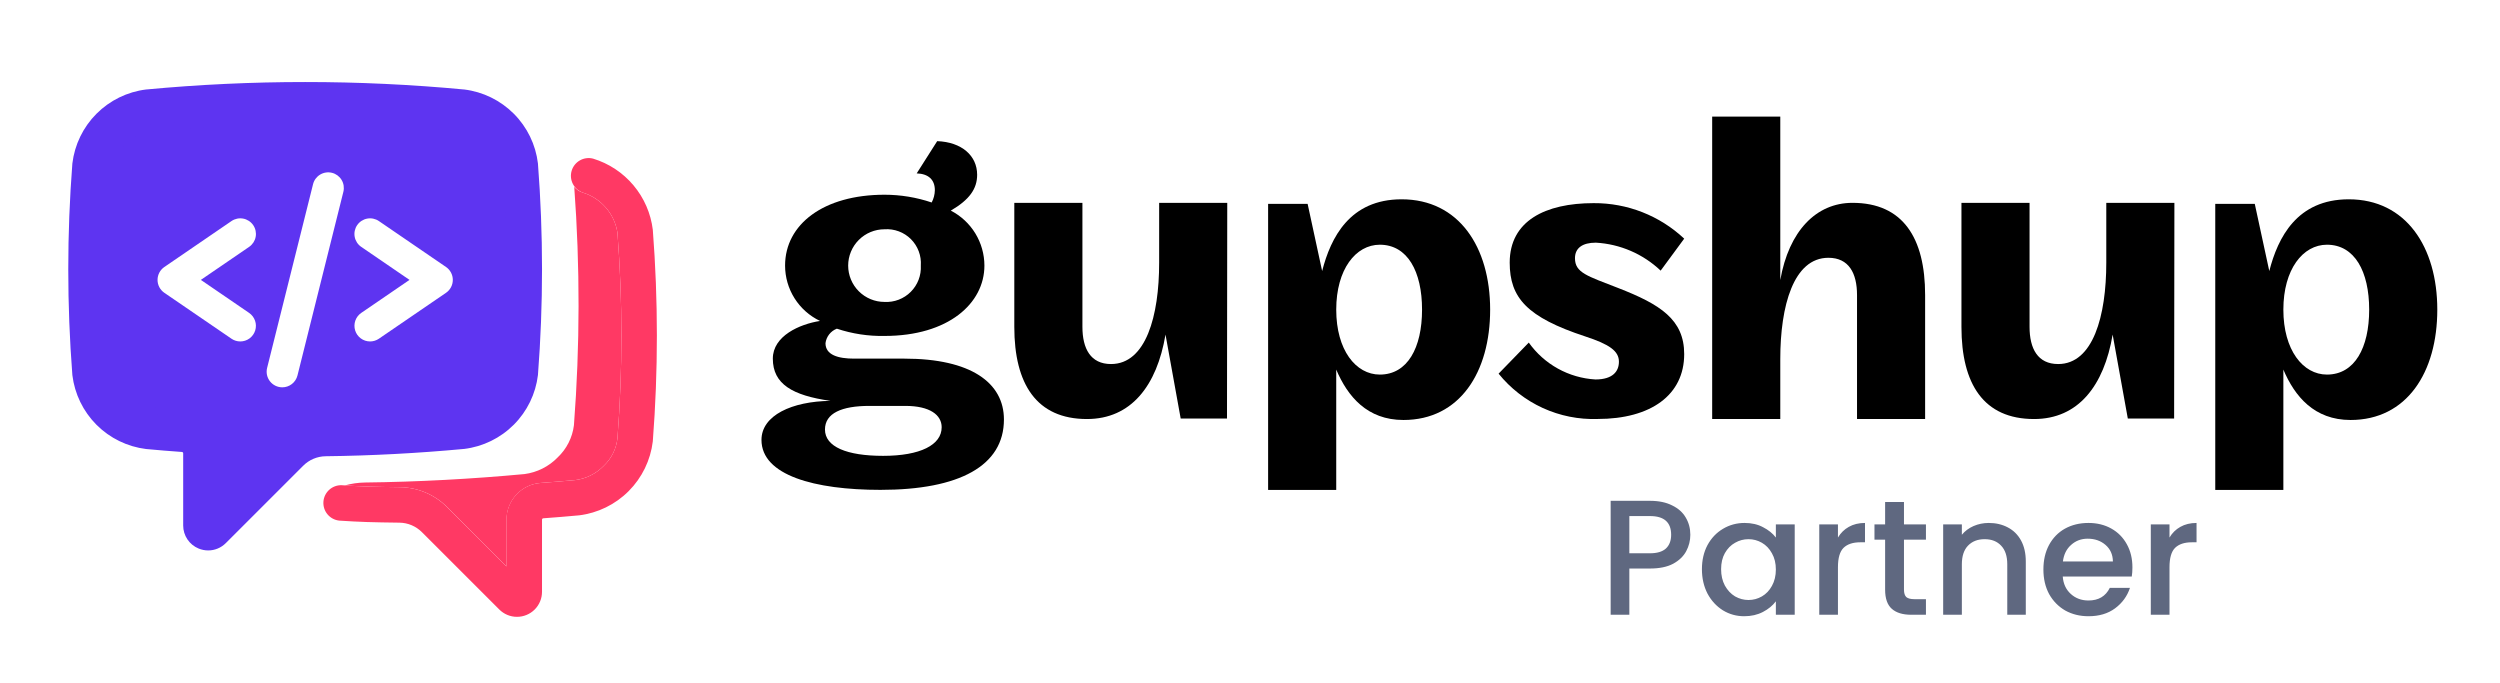 <svg width="183" height="50" viewBox="0 0 183 50" fill="none" xmlns="http://www.w3.org/2000/svg"><rect width="183" height="50" fill="white"/><g clip-path="url(#clip0_169_2633)"><path d="M148.563 14.852V23.922C148.563 25.522 149.163 26.648 150.657 26.648C153.216 26.648 154.18 23.124 154.18 19.236V14.852H159.166L159.146 30.636H155.756L154.646 24.491C154.014 28.247 152.12 30.673 148.896 30.673C145.206 30.673 143.578 28.114 143.578 23.926V14.852H148.563Z" fill="black"/><path d="M68.199 14.822C68.346 14.544 68.426 14.236 68.431 13.922C68.431 13.157 67.966 12.722 67.102 12.692L68.602 10.332C70.397 10.398 71.527 11.396 71.527 12.792C71.527 13.822 70.962 14.62 69.599 15.417C70.338 15.798 70.959 16.374 71.393 17.083C71.826 17.793 72.057 18.608 72.059 19.439C72.059 22.198 69.433 24.591 64.747 24.591C63.562 24.614 62.382 24.434 61.257 24.059C61.035 24.144 60.841 24.288 60.694 24.476C60.548 24.663 60.455 24.887 60.426 25.123C60.426 25.987 61.357 26.252 62.52 26.252H66.209C71.062 26.252 73.488 28.014 73.488 30.706C73.488 34.097 70.231 35.858 64.448 35.858C59.628 35.858 55.74 34.794 55.74 32.202C55.74 30.407 57.966 29.377 60.792 29.344C58 28.944 56.571 28.114 56.571 26.252C56.571 24.591 58.532 23.726 60.027 23.494C59.261 23.129 58.614 22.554 58.161 21.837C57.708 21.119 57.468 20.288 57.468 19.439C57.468 16.414 60.293 14.254 64.747 14.254C65.921 14.254 67.087 14.446 68.199 14.822ZM63.645 29.712C61.618 29.712 60.388 30.244 60.388 31.441C60.388 32.703 61.983 33.368 64.642 33.368C67.368 33.368 68.93 32.568 68.93 31.274C68.93 30.374 68.066 29.712 66.271 29.712H63.645ZM64.745 16.783C64.04 16.783 63.364 17.063 62.865 17.562C62.366 18.061 62.086 18.737 62.086 19.442C62.086 20.147 62.366 20.824 62.865 21.322C63.364 21.821 64.04 22.101 64.745 22.101C65.099 22.12 65.454 22.064 65.785 21.937C66.116 21.81 66.417 21.615 66.667 21.364C66.918 21.113 67.113 20.813 67.24 20.482C67.367 20.15 67.423 19.796 67.404 19.442C67.429 19.086 67.377 18.729 67.252 18.395C67.127 18.061 66.932 17.757 66.68 17.505C66.427 17.253 66.124 17.058 65.79 16.934C65.455 16.809 65.098 16.758 64.742 16.783H64.745Z" fill="black"/><path d="M102.731 30.743C100.072 30.743 98.643 29.014 97.812 27.053V35.861H92.826V14.922H95.718L96.781 19.841C97.413 17.381 98.809 14.589 102.598 14.589C106.786 14.589 109.079 18.079 109.079 22.666C109.079 27.253 106.852 30.743 102.731 30.743ZM101.003 17.913C99.241 17.913 97.812 19.713 97.812 22.666C97.812 25.619 99.241 27.419 101.003 27.419C103.03 27.419 104.094 25.458 104.094 22.666C104.094 19.874 103.03 17.913 101.003 17.913Z" fill="black"/><path d="M79.233 14.852V23.922C79.233 25.522 79.833 26.648 81.326 26.648C83.886 26.648 84.85 23.124 84.85 19.236V14.852H89.835L89.816 30.636H86.426L85.315 24.491C84.683 28.247 82.789 30.673 79.565 30.673C75.876 30.673 74.247 28.114 74.247 23.926V14.852H79.233Z" fill="black"/><path d="M116.945 30.669C115.563 30.716 114.188 30.44 112.93 29.865C111.673 29.289 110.566 28.429 109.697 27.352L111.907 25.077C112.466 25.864 113.194 26.515 114.038 26.982C114.882 27.449 115.82 27.721 116.783 27.777C118.083 27.777 118.505 27.159 118.505 26.477C118.505 25.698 117.823 25.21 116.035 24.625C111.777 23.225 110.51 21.797 110.51 19.225C110.51 16.17 113.11 14.87 116.653 14.87C119.115 14.854 121.489 15.785 123.283 17.47L121.56 19.811C120.271 18.588 118.59 17.862 116.815 17.763C115.84 17.763 115.288 18.153 115.288 18.901C115.288 19.973 116.198 20.201 118.44 21.078C121.528 22.278 123.283 23.386 123.283 25.921C123.283 28.914 120.845 30.669 116.945 30.669Z" fill="black"/><path d="M135.934 30.669V21.596C135.934 19.996 135.334 18.87 133.84 18.87C131.281 18.87 130.317 22.393 130.317 26.282V30.669H125.331V8.533H130.317V20.499C130.948 16.909 132.942 14.848 135.601 14.848C139.291 14.848 140.919 17.408 140.919 21.596V30.669H135.934Z" fill="black"/><path d="M172.062 30.743C169.403 30.743 167.973 29.014 167.142 27.053V35.861H162.157V14.922H165.049L166.112 19.841C166.744 17.381 168.14 14.589 171.929 14.589C176.116 14.589 178.41 18.079 178.41 22.666C178.41 27.253 176.183 30.743 172.062 30.743ZM170.333 17.913C168.572 17.913 167.142 19.713 167.142 22.666C167.142 25.619 168.572 27.419 170.333 27.419C172.361 27.419 173.424 25.458 173.424 22.666C173.424 19.874 172.361 17.913 170.333 17.913Z" fill="black"/><path d="M36.79 27.247C36.697 28.011 36.34 28.718 35.781 29.247C35.23 29.813 34.505 30.177 33.723 30.281C30.426 30.589 27.119 30.764 23.809 30.806C22.51 30.821 21.269 31.344 20.353 32.264L16.007 36.611V33.177C16.005 32.496 15.747 31.841 15.283 31.343C14.82 30.845 14.185 30.54 13.507 30.49C12.656 30.429 11.798 30.357 10.95 30.278C10.167 30.174 9.442 29.81 8.892 29.244C8.336 28.717 7.981 28.012 7.89 27.252C7.502 22.232 7.502 17.189 7.89 12.169C7.98 11.405 8.336 10.697 8.896 10.169C9.446 9.602 10.171 9.238 10.954 9.134C18.527 8.423 26.15 8.423 33.724 9.134C34.507 9.238 35.231 9.602 35.782 10.169C36.341 10.697 36.698 11.405 36.791 12.169C37.175 17.188 37.175 22.228 36.79 27.247Z" fill="#5E34F1" stroke="#5E34F1"/><path d="M37.839 45.152C37.599 45.152 37.362 45.105 37.14 45.012C36.919 44.92 36.718 44.785 36.548 44.615L30.889 38.959C30.452 38.518 29.859 38.266 29.237 38.259C27.266 38.235 26.353 38.21 24.83 38.109C24.497 38.073 24.191 37.909 23.975 37.652C23.759 37.395 23.652 37.065 23.674 36.731C23.696 36.396 23.847 36.083 24.094 35.857C24.342 35.631 24.667 35.509 25.002 35.517C26.465 35.617 27.351 35.639 29.268 35.662C30.567 35.676 31.809 36.199 32.725 37.12L37.07 41.465V38.039C37.072 37.359 37.33 36.704 37.793 36.206C38.257 35.708 38.891 35.403 39.569 35.352C40.42 35.29 41.28 35.219 42.126 35.14C42.911 35.037 43.637 34.672 44.189 34.105C44.748 33.577 45.105 32.869 45.196 32.105C45.584 27.085 45.584 22.042 45.196 17.022C45.09 16.347 44.797 15.715 44.349 15.198C43.902 14.681 43.319 14.301 42.665 14.099C42.349 13.989 42.086 13.761 41.934 13.463C41.781 13.164 41.749 12.818 41.846 12.497C41.942 12.176 42.159 11.904 42.451 11.739C42.743 11.574 43.087 11.528 43.412 11.611C44.567 11.963 45.595 12.641 46.371 13.566C47.147 14.49 47.639 15.619 47.785 16.817C48.183 21.974 48.183 27.153 47.785 32.309C47.62 33.685 46.998 34.967 46.02 35.948C45.041 36.93 43.761 37.555 42.385 37.724H42.376C41.511 37.804 40.631 37.877 39.761 37.94C39.737 37.944 39.715 37.956 39.7 37.974C39.684 37.992 39.675 38.016 39.675 38.04V43.322C39.675 43.563 39.628 43.801 39.535 44.024C39.443 44.246 39.307 44.448 39.137 44.618C38.966 44.788 38.764 44.923 38.541 45.014C38.319 45.106 38.08 45.153 37.839 45.152Z" fill="#FF3964"/><path d="M39.377 11.963C39.212 10.587 38.59 9.306 37.611 8.325C36.632 7.344 35.353 6.719 33.977 6.55H33.966C26.231 5.823 18.444 5.823 10.708 6.55H10.697C9.321 6.719 8.041 7.345 7.062 8.327C6.084 9.309 5.462 10.59 5.297 11.967C4.898 17.123 4.898 22.303 5.297 27.459C5.464 28.834 6.086 30.115 7.064 31.095C8.043 32.076 9.322 32.7 10.697 32.869H10.708C11.573 32.951 12.453 33.023 13.323 33.084C13.347 33.087 13.369 33.099 13.385 33.118C13.401 33.136 13.409 33.16 13.409 33.184V38.468C13.409 38.829 13.517 39.182 13.718 39.482C13.919 39.782 14.204 40.015 14.538 40.152C14.76 40.244 14.998 40.291 15.238 40.292C15.478 40.292 15.715 40.245 15.936 40.153C16.157 40.061 16.358 39.927 16.527 39.757L22.189 34.097C22.626 33.655 23.22 33.404 23.841 33.397C27.178 33.357 30.587 33.178 33.967 32.862H33.978C35.354 32.693 36.633 32.068 37.612 31.087C38.591 30.106 39.213 28.825 39.378 27.449C39.776 22.295 39.776 17.117 39.377 11.963ZM36.789 27.247C36.696 28.011 36.34 28.718 35.78 29.247C35.23 29.813 34.505 30.178 33.722 30.281C30.426 30.589 27.119 30.764 23.808 30.806C22.51 30.821 21.269 31.344 20.352 32.264L16.006 36.611V33.177C16.005 32.496 15.747 31.842 15.283 31.343C14.819 30.845 14.185 30.54 13.506 30.49C12.655 30.429 11.797 30.357 10.949 30.278C10.167 30.175 9.442 29.81 8.891 29.244C8.335 28.717 7.981 28.012 7.889 27.252C7.501 22.232 7.501 17.189 7.889 12.169C7.98 11.405 8.336 10.697 8.895 10.169C9.445 9.603 10.171 9.238 10.953 9.134C18.527 8.423 26.15 8.423 33.723 9.134C34.506 9.238 35.231 9.603 35.781 10.169C36.34 10.698 36.697 11.405 36.79 12.169C37.175 17.188 37.174 22.228 36.789 27.247Z" fill="#5E34F1"/><path d="M17.589 24.994C17.359 24.994 17.134 24.925 16.944 24.794L12.03 21.433C11.877 21.328 11.751 21.187 11.664 21.023C11.578 20.858 11.532 20.675 11.532 20.489C11.532 20.303 11.578 20.119 11.664 19.955C11.751 19.79 11.877 19.649 12.03 19.544L16.944 16.182C17.195 16.011 17.503 15.946 17.801 16.002C18.099 16.058 18.363 16.23 18.535 16.481C18.706 16.731 18.771 17.04 18.715 17.338C18.659 17.636 18.486 17.9 18.236 18.071L14.703 20.488L18.236 22.905C18.437 23.044 18.589 23.243 18.669 23.473C18.75 23.704 18.754 23.955 18.682 24.188C18.609 24.421 18.464 24.625 18.268 24.771C18.071 24.916 17.833 24.994 17.589 24.994Z" fill="white"/><path d="M44.189 34.105C44.748 33.577 45.105 32.869 45.196 32.105C45.584 27.085 45.584 22.042 45.196 17.022C45.09 16.347 44.797 15.715 44.349 15.198C43.902 14.682 43.319 14.301 42.665 14.099C42.417 14.025 42.198 13.879 42.034 13.678C42.464 19.487 42.456 25.32 42.012 31.128C41.901 32.027 41.48 32.86 40.822 33.482C40.174 34.15 39.319 34.58 38.396 34.702C34.496 35.066 30.563 35.273 26.71 35.32C26.212 35.329 25.717 35.4 25.237 35.533C26.568 35.618 27.459 35.641 29.275 35.663C30.574 35.677 31.816 36.2 32.732 37.121L37.077 41.466V38.039C37.079 37.36 37.336 36.706 37.798 36.208C38.26 35.71 38.892 35.405 39.569 35.352C40.42 35.29 41.28 35.219 42.126 35.14C42.911 35.037 43.637 34.672 44.189 34.105Z" fill="#FF3964"/><path d="M27.09 24.994C26.845 24.994 26.607 24.916 26.411 24.771C26.214 24.625 26.069 24.421 25.997 24.188C25.925 23.955 25.929 23.704 26.009 23.473C26.089 23.243 26.241 23.044 26.443 22.905L29.976 20.488L26.443 18.071C26.192 17.9 26.02 17.636 25.964 17.338C25.908 17.04 25.973 16.731 26.144 16.481C26.316 16.23 26.579 16.058 26.878 16.002C27.176 15.946 27.484 16.011 27.735 16.182L32.649 19.544C32.802 19.649 32.928 19.79 33.014 19.955C33.101 20.119 33.146 20.303 33.146 20.489C33.146 20.675 33.101 20.858 33.014 21.023C32.928 21.187 32.802 21.328 32.649 21.433L27.735 24.794C27.545 24.924 27.32 24.994 27.09 24.994Z" fill="white"/><path d="M20.664 28.352C20.49 28.352 20.318 28.313 20.162 28.236C20.005 28.16 19.868 28.049 19.761 27.912C19.654 27.775 19.579 27.615 19.543 27.445C19.507 27.275 19.511 27.099 19.553 26.93L22.915 13.483C22.988 13.188 23.176 12.935 23.436 12.779C23.696 12.623 24.008 12.577 24.302 12.65C24.597 12.724 24.85 12.912 25.006 13.172C25.162 13.432 25.208 13.743 25.135 14.038L21.774 27.488C21.711 27.735 21.568 27.954 21.367 28.11C21.166 28.267 20.919 28.352 20.664 28.352Z" fill="white"/><path d="M123.732 39.144C123.732 39.568 123.632 39.968 123.432 40.344C123.232 40.72 122.912 41.028 122.472 41.268C122.032 41.5 121.468 41.616 120.78 41.616H119.268V45H117.9V36.66H120.78C121.42 36.66 121.96 36.772 122.4 36.996C122.848 37.212 123.18 37.508 123.396 37.884C123.62 38.26 123.732 38.68 123.732 39.144ZM120.78 40.5C121.3 40.5 121.688 40.384 121.944 40.152C122.2 39.912 122.328 39.576 122.328 39.144C122.328 38.232 121.812 37.776 120.78 37.776H119.268V40.5H120.78ZM124.581 41.664C124.581 41 124.717 40.412 124.989 39.9C125.269 39.388 125.645 38.992 126.117 38.712C126.597 38.424 127.125 38.28 127.701 38.28C128.221 38.28 128.673 38.384 129.057 38.592C129.449 38.792 129.761 39.044 129.993 39.348V38.388H131.373V45H129.993V44.016C129.761 44.328 129.445 44.588 129.045 44.796C128.645 45.004 128.189 45.108 127.677 45.108C127.109 45.108 126.589 44.964 126.117 44.676C125.645 44.38 125.269 43.972 124.989 43.452C124.717 42.924 124.581 42.328 124.581 41.664ZM129.993 41.688C129.993 41.232 129.897 40.836 129.705 40.5C129.521 40.164 129.277 39.908 128.973 39.732C128.669 39.556 128.341 39.468 127.989 39.468C127.637 39.468 127.309 39.556 127.005 39.732C126.701 39.9 126.453 40.152 126.261 40.488C126.077 40.816 125.985 41.208 125.985 41.664C125.985 42.12 126.077 42.52 126.261 42.864C126.453 43.208 126.701 43.472 127.005 43.656C127.317 43.832 127.645 43.92 127.989 43.92C128.341 43.92 128.669 43.832 128.973 43.656C129.277 43.48 129.521 43.224 129.705 42.888C129.897 42.544 129.993 42.144 129.993 41.688ZM134.538 39.348C134.738 39.012 135.002 38.752 135.33 38.568C135.666 38.376 136.062 38.28 136.518 38.28V39.696H136.17C135.634 39.696 135.226 39.832 134.946 40.104C134.674 40.376 134.538 40.848 134.538 41.52V45H133.17V38.388H134.538V39.348ZM139.371 39.504V43.164C139.371 43.412 139.427 43.592 139.539 43.704C139.659 43.808 139.859 43.86 140.139 43.86H140.979V45H139.899C139.283 45 138.811 44.856 138.483 44.568C138.155 44.28 137.991 43.812 137.991 43.164V39.504H137.211V38.388H137.991V36.744H139.371V38.388H140.979V39.504H139.371ZM145.576 38.28C146.096 38.28 146.56 38.388 146.968 38.604C147.384 38.82 147.708 39.14 147.94 39.564C148.172 39.988 148.288 40.5 148.288 41.1V45H146.932V41.304C146.932 40.712 146.784 40.26 146.488 39.948C146.192 39.628 145.788 39.468 145.276 39.468C144.764 39.468 144.356 39.628 144.052 39.948C143.756 40.26 143.608 40.712 143.608 41.304V45H142.24V38.388H143.608V39.144C143.832 38.872 144.116 38.66 144.46 38.508C144.812 38.356 145.184 38.28 145.576 38.28ZM156.093 41.532C156.093 41.78 156.077 42.004 156.045 42.204H150.993C151.033 42.732 151.229 43.156 151.581 43.476C151.933 43.796 152.365 43.956 152.877 43.956C153.613 43.956 154.133 43.648 154.437 43.032H155.913C155.713 43.64 155.349 44.14 154.821 44.532C154.301 44.916 153.653 45.108 152.877 45.108C152.245 45.108 151.677 44.968 151.173 44.688C150.677 44.4 150.285 44 149.997 43.488C149.717 42.968 149.577 42.368 149.577 41.688C149.577 41.008 149.713 40.412 149.985 39.9C150.265 39.38 150.653 38.98 151.149 38.7C151.653 38.42 152.229 38.28 152.877 38.28C153.501 38.28 154.057 38.416 154.545 38.688C155.033 38.96 155.413 39.344 155.685 39.84C155.957 40.328 156.093 40.892 156.093 41.532ZM154.665 41.1C154.657 40.596 154.477 40.192 154.125 39.888C153.773 39.584 153.337 39.432 152.817 39.432C152.345 39.432 151.941 39.584 151.605 39.888C151.269 40.184 151.069 40.588 151.005 41.1H154.665ZM158.807 39.348C159.007 39.012 159.271 38.752 159.599 38.568C159.935 38.376 160.331 38.28 160.787 38.28V39.696H160.439C159.903 39.696 159.495 39.832 159.215 40.104C158.943 40.376 158.807 40.848 158.807 41.52V45H157.439V38.388H158.807V39.348Z" fill="#5F6880"/></g><defs><clipPath id="clip0_169_2633"><rect width="173.41" height="39.152" fill="white" transform="translate(5 6)"/></clipPath></defs></svg>